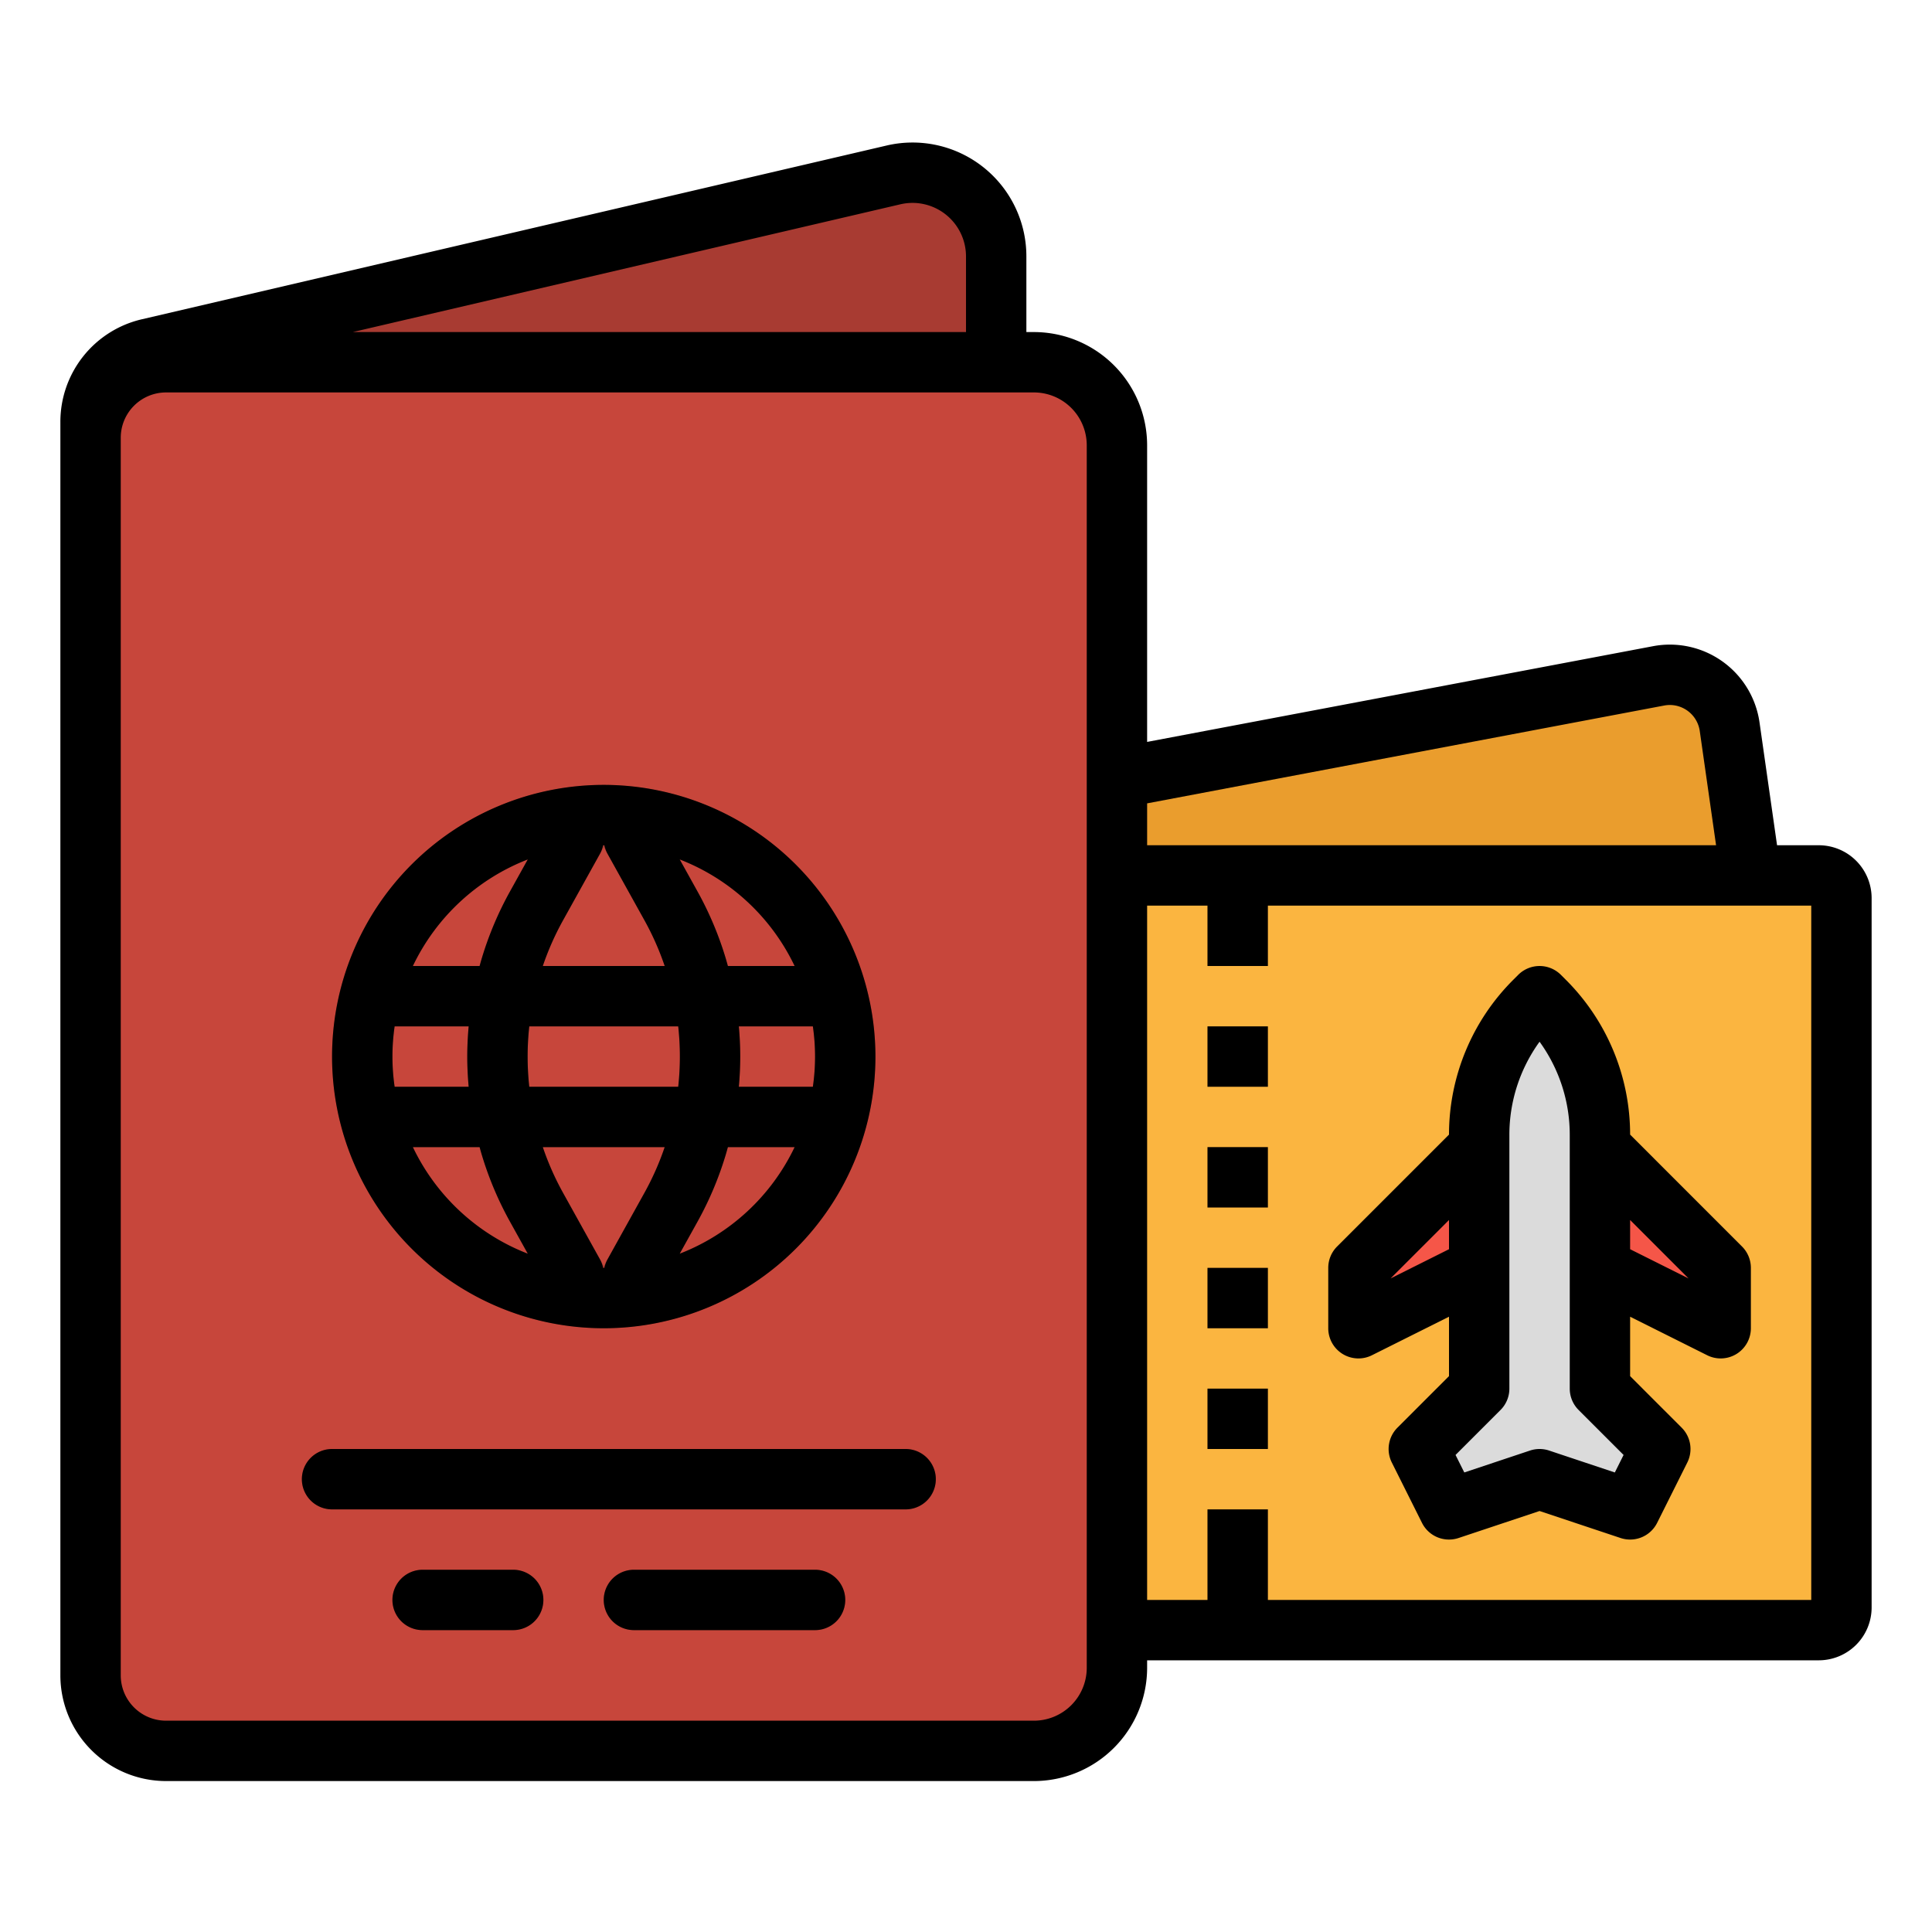 <svg height="512" viewBox="0 0 512 512" width="512" xmlns="http://www.w3.org/2000/svg"><g id="filled_outline" data-name="filled outline"><path d="m39.455 92.394 197.307-46.039a22.2 22.2 0 0 1 27.238 21.614v396.031h-220a20 20 0 0 1 -20-20v-332.129a20 20 0 0 1 15.455-19.477z" fill="#a83b32"/><path d="m464 232-5.633-39.43a16 16 0 0 0 -18.813-13.459l-279.554 52.889 304 8z" fill="#ea9d2d"/><path d="m160 232h322a6 6 0 0 1 6 6v188a6 6 0 0 1 -6 6h-322a0 0 0 0 1 0 0v-200a0 0 0 0 1 0 0z" fill="#fbb540"/><g fill="#ea9d2d"><path d="m320 232h16v24h-16z"/><path d="m320 272h16v16h-16z"/><path d="m320 304h16v16h-16z"/><path d="m320 400h16v32h-16z"/><path d="m320 336h16v16h-16z"/><path d="m320 368h16v16h-16z"/></g><path d="m408 264-1.255 1.255a50.343 50.343 0 0 0 -14.745 35.597v67.148l-16 16 8 16 24-8 24 8 8-16-16-16v-67.148a50.343 50.343 0 0 0 -14.745-35.6z" fill="#dbdbdb"/><path d="m392 304-32 32v16l32-16z" fill="#f55648"/><path d="m424 304 32 32v16l-32-16z" fill="#f55648"/><path d="m44 96h230a22 22 0 0 1 22 22v324a22 22 0 0 1 -22 22h-230a20 20 0 0 1 -20-20v-328a20 20 0 0 1 20-20z" fill="#c7463b"/><path d="m232 280a72.08 72.08 0 0 0 -66.424-71.763 8.184 8.184 0 0 0 -.9-.069c-1.547-.1-3.1-.168-4.675-.168s-3.12.068-4.664.167a8.051 8.051 0 0 0 -.919.071 71.977 71.977 0 0 0 -.081 143.518 7.953 7.953 0 0 0 1.058.081c1.525.1 3.057.163 4.606.163s3.082-.066 4.606-.163a7.953 7.953 0 0 0 1.058-.081 72.081 72.081 0 0 0 66.335-71.756zm-128 0a56.14 56.14 0 0 1 .581-8h19.619c-.237 2.656-.371 5.323-.371 8s.134 5.345.371 8h-19.619a56.14 56.14 0 0 1 -.581-8zm35.827 0a73.85 73.85 0 0 1 .438-8h39.471a73.362 73.362 0 0 1 0 16h-39.472a74.127 74.127 0 0 1 -.437-8zm20.173-55.538 10.837 19.514a73.56 73.56 0 0 1 5.314 12.024h-32.3a73.563 73.563 0 0 1 5.315-12.026zm56 55.538a56.14 56.14 0 0 1 -.581 8h-19.619c.237-2.656.371-5.325.371-8s-.134-5.343-.371-8h19.617a56.14 56.14 0 0 1 .583 8zm-39.849 24a73.563 73.563 0 0 1 -5.315 12.026l-10.836 19.512-10.837-19.514a73.56 73.56 0 0 1 -5.314-12.024zm3.981 28.242 4.691-8.446a89.586 89.586 0 0 0 7.406-17.453c.239-.778.454-1.561.671-2.343h17.686a56.316 56.316 0 0 1 -30.454 28.242zm30.454-76.242h-17.686c-.215-.776-.429-1.552-.665-2.323a89.618 89.618 0 0 0 -7.411-17.471l-4.692-8.448a56.316 56.316 0 0 1 30.454 28.242zm-70.718-28.242-4.691 8.446a89.586 89.586 0 0 0 -7.406 17.453c-.239.778-.454 1.561-.671 2.343h-17.686a56.316 56.316 0 0 1 30.454-28.242zm-30.454 76.242h17.686c.215.776.429 1.552.665 2.323a89.618 89.618 0 0 0 7.411 17.471l4.692 8.448a56.316 56.316 0 0 1 -30.454-28.242z" fill="#a83b32"/><path d="m240 400h-152a8 8 0 0 1 0-16h152a8 8 0 0 1 0 16z" fill="#a83b32"/><path d="m136 432h-24a8 8 0 0 1 0-16h24a8 8 0 0 1 0 16z" fill="#a83b32"/><path d="m216 432h-48a8 8 0 0 1 0-16h48a8 8 0 0 1 0 16z" fill="#a83b32"/><path d="m240 384h-152a8 8 0 0 0 0 16h152a8 8 0 0 0 0-16z"/><path d="m136 416h-24a8 8 0 0 0 0 16h24a8 8 0 0 0 0-16z"/><path d="m216 416h-48a8 8 0 0 0 0 16h48a8 8 0 0 0 0-16z"/><path d="m482 224h-11.061l-4.649-32.562a24 24 0 0 0 -28.228-20.188l-134.062 25.364v-78.614a30.034 30.034 0 0 0 -30-30h-2v-20.03a30.162 30.162 0 0 0 -37.058-29.4l-197.305 46.03a27.9 27.9 0 0 0 -21.637 27.27v332.13a28.032 28.032 0 0 0 28 28h230a30.034 30.034 0 0 0 30-30v-2h178a14.015 14.015 0 0 0 14-14v-188a14.015 14.015 0 0 0 -14-14zm-40.968-37.028a8.173 8.173 0 0 1 1.508-.142 8.036 8.036 0 0 1 7.911 6.871l4.326 30.3h-150.777v-11.101zm-202.453-132.822a14.425 14.425 0 0 1 3.275-.38 14.189 14.189 0 0 1 14.146 14.2v20.03h-162.512zm49.421 387.85a14.015 14.015 0 0 1 -14 14h-230a12.013 12.013 0 0 1 -12-12v-328a12.013 12.013 0 0 1 12-12h230a14.015 14.015 0 0 1 14 14zm192-18h-144v-24h-16v24h-16v-184h16v16h16v-16h144z"/><path d="m320 272h16v16h-16z"/><path d="m320 304h16v16h-16z"/><path d="m320 336h16v16h-16z"/><path d="m320 368h16v16h-16z"/><path d="m432 300.682a57.957 57.957 0 0 0 -17.089-41.082l-1.255-1.255a8 8 0 0 0 -11.312 0l-1.257 1.257a57.956 57.956 0 0 0 -17.087 41.08l-29.661 29.661a8 8 0 0 0 -2.339 5.657v16a8 8 0 0 0 11.578 7.155l20.422-10.211v15.743l-13.657 13.656a8 8 0 0 0 -1.5 9.235l8 16a8 8 0 0 0 9.685 4.012l21.472-7.157 21.47 7.157a8 8 0 0 0 9.685-4.012l8-16a8 8 0 0 0 -1.5-9.235l-13.655-13.656v-15.743l20.422 10.211a8 8 0 0 0 11.578-7.155v-16a8 8 0 0 0 -2.343-5.657zm-63.484 38.118 15.484-15.487v7.743zm59.431 51.419-17.417-5.809a8.011 8.011 0 0 0 -5.06 0l-17.417 5.807-2.319-4.637 11.923-11.923a8 8 0 0 0 2.343-5.657v-67.147a42.036 42.036 0 0 1 8-24.786 42.029 42.029 0 0 1 8 24.786v67.147a8 8 0 0 0 2.343 5.657l11.923 11.923zm4.053-59.163v-7.743l15.484 15.487z"/><path d="m160 208a72 72 0 1 0 72 72 72.081 72.081 0 0 0 -72-72zm50.586 48h-17.686c-.215-.776-.429-1.552-.665-2.323a89.618 89.618 0 0 0 -7.411-17.471l-4.692-8.448a56.316 56.316 0 0 1 30.454 28.242zm-30.413 24a73.873 73.873 0 0 1 -.438 8h-39.471a73.362 73.362 0 0 1 0-16h39.471a74.076 74.076 0 0 1 .438 8zm-19.167 53.728a7.983 7.983 0 0 0 -.843 2.269c-.054 0-.108 0-.163 0s-.109 0-.163 0a7.983 7.983 0 0 0 -.843-2.269l-9.831-17.7a73.56 73.56 0 0 1 -5.314-12.028h32.3a73.563 73.563 0 0 1 -5.315 12.026zm-17.157-77.728a73.563 73.563 0 0 1 5.315-12.026l9.83-17.7a7.983 7.983 0 0 0 .843-2.269h.163s.109 0 .163 0a7.983 7.983 0 0 0 .843 2.269l9.831 17.7a73.56 73.56 0 0 1 5.314 12.026zm-3.981-28.242-4.691 8.446a89.586 89.586 0 0 0 -7.406 17.453c-.239.778-.454 1.561-.671 2.343h-17.686a56.316 56.316 0 0 1 30.454-28.242zm-35.287 44.242h19.619c-.237 2.656-.371 5.323-.371 8s.134 5.345.371 8h-19.619a55.368 55.368 0 0 1 0-16zm4.833 32h17.686c.215.776.429 1.552.665 2.323a89.618 89.618 0 0 0 7.411 17.471l4.692 8.448a56.316 56.316 0 0 1 -30.454-28.242zm70.718 28.242 4.691-8.446a89.586 89.586 0 0 0 7.406-17.453c.239-.778.454-1.561.671-2.343h17.686a56.316 56.316 0 0 1 -30.454 28.242zm35.287-44.242h-19.619c.237-2.656.371-5.325.371-8s-.134-5.343-.371-8h19.617a55.368 55.368 0 0 1 0 16z"/></g></svg>